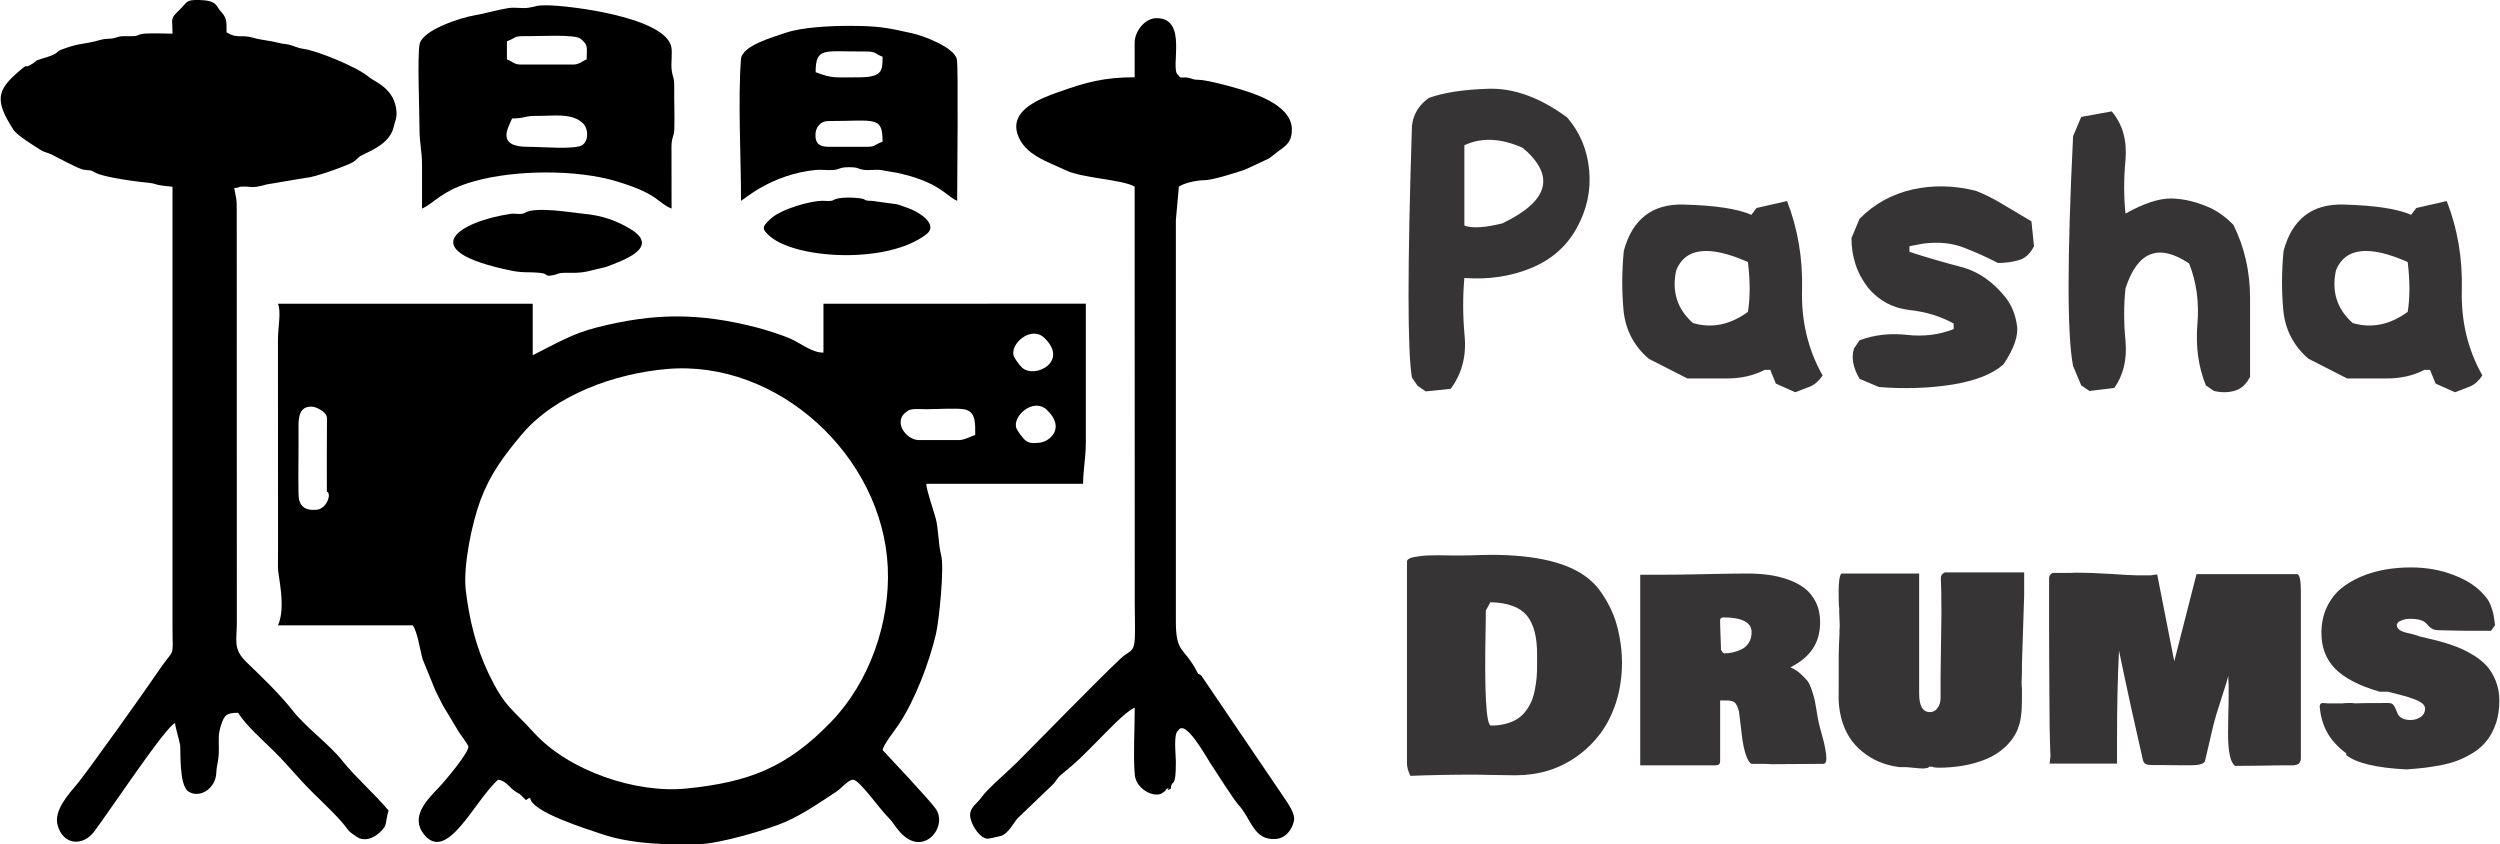 <?xml version="1.0" encoding="UTF-8"?>
<!DOCTYPE svg PUBLIC "-//W3C//DTD SVG 1.1//EN" "http://www.w3.org/Graphics/SVG/1.1/DTD/svg11.dtd">
<!-- Creator: CorelDRAW -->
<svg xmlns="http://www.w3.org/2000/svg" xml:space="preserve" width="151px" height="51px" version="1.1" style="shape-rendering:geometricPrecision; text-rendering:geometricPrecision; image-rendering:optimizeQuality; fill-rule:evenodd; clip-rule:evenodd"
viewBox="0 0 291.69 98.57"
 xmlns:xlink="http://www.w3.org/1999/xlink"
 xmlns:xodm="http://www.corel.com/coreldraw/odm/2003">
 <defs>
  <style type="text/css">
   <![CDATA[
    .fil0 {fill:black}
    .fil1 {fill:#373435;fill-rule:nonzero}
   ]]>
  </style>
 </defs>
 <g id="Layer_x0020_1">
  <g id="_2032263320880">
   <path class="fil0" d="M54.3 68.95c-0.34,-2.83 0.71,-7.89 1.72,-10.59 1.14,-3.03 2.71,-5.13 4.75,-7.57 3.97,-4.76 11,-7.18 16.97,-7.71 12.99,-1.15 25.23,10.18 25.82,23.15 0.29,6.41 -2.12,13.39 -6.61,18.03 -5.16,5.35 -9.6,7.05 -16.89,7.79 -5.89,0.6 -13.71,-2.05 -17.76,-6.47 -2.67,-2.93 -3.48,-3.07 -5.35,-6.97 -1.47,-3.08 -2.24,-6.28 -2.65,-9.66zm-16.22 -11.57c0.6,0.25 -0.02,2.02 -1.2,2.13 -1.42,0.13 -2.09,-0.48 -2.11,-1.81 -0.05,-2.59 0.03,-5.23 0,-7.83 -0.01,-1.32 0.16,-2.41 1.51,-2.4 0.47,0 1.11,0.36 1.37,0.59 0.53,0.46 0.45,0.63 0.44,1.51 -0.03,2.6 -0.01,5.21 -0.01,7.81zm80.49 -7.4c-0.49,-1.42 2.01,-3.59 3.54,-2.15 2.24,2.1 0.4,3.73 -0.84,3.85 -0.87,0.09 -1.26,0.08 -1.74,-0.36 -0.27,-0.26 -0.86,-1.05 -0.96,-1.34zm-4.8 0.79c-0.4,0.15 -1.35,0.6 -1.81,0.6l-4.8 0c-1.47,0 -3.19,-2.3 -1.2,-3.45 0.43,-0.25 1.4,-0.15 2.1,-0.15 1.08,0 3.43,-0.14 4.35,0 1.45,0.22 1.36,1.6 1.36,3zm4.5 -9.2c-0.49,-1.42 2.01,-3.59 3.54,-2.15 2.97,2.79 -1.11,4.85 -2.58,3.49 -0.28,-0.26 -0.86,-1.05 -0.96,-1.34zm-85.89 31.43l15.73 0c0.58,0.86 0.81,2.77 1.16,3.98l1.48 3.63c0.25,0.5 0.57,1.14 0.85,1.7l1.92 3.19c0.21,0.32 1,1.39 1.08,1.62 0.12,0.68 -2.75,4.08 -3.45,4.81 -1.37,1.43 -3.38,3.42 -1.73,5.48 2.69,3.35 5.82,-3.81 8.64,-6.39 0.85,0.1 1.21,0.76 1.88,1.27 0.54,0.42 0.39,0.13 0.97,0.7 0.67,0.64 0.2,0.4 0.9,0.13 0.12,1.69 6.78,3.7 8.37,4.25 3.43,1.17 7.64,1.28 11.47,1.17 2.27,-0.07 7.77,-1.64 10,-2.61 2.02,-0.89 4.12,-2.33 5.93,-3.53 0.57,-0.38 1.32,-1.33 1.92,-1.38 0.75,0 3.07,3.38 4.14,4.43 0.7,0.69 1.03,1.57 2.03,2.31 2.43,1.81 4.86,-1.37 3.49,-3.34 -0.74,-1.07 -5.62,-6.22 -6.2,-6.86 0.06,-0.59 1.41,-2.28 1.91,-3.03 1.91,-2.89 3.54,-7.22 4.32,-10.55 0.35,-1.49 0.99,-7.7 0.6,-9.17 -0.34,-1.29 -0.3,-3.08 -0.64,-4.32 -0.24,-0.89 -1.1,-3.32 -1.09,-4.01l18.3 0c0.02,-1.92 0.32,-2.85 0.32,-4.96l0 -16.07 -30.63 0.01 0 5.7c-1.25,0.04 -2.57,-1.02 -3.7,-1.55 -1,-0.47 -2.97,-1.09 -4.05,-1.37 -6.75,-1.74 -12,-1.73 -18.76,0 -2.88,0.73 -4.7,1.87 -7.43,3.23l0 -6.01 -29.74 0c0.4,0.94 0,2.74 0,4.2l0.01 24.18c0,0.81 0,1.61 -0.01,2.41 -0.01,0.98 0.97,4.54 0.01,6.75z"/>
   <path class="fil0" d="M20.06 3.93c-0.81,0 -2.91,-0.1 -3.57,0.04 -0.65,0.13 -0.37,0.28 -1.53,0.26 -0.96,-0.01 -0.86,-0.04 -1.62,0.19 -0.56,0.16 -1.01,0.06 -1.58,0.21 -2.5,0.69 -2.16,0.27 -4.48,1.09 -0.77,0.27 -0.42,0.31 -1.13,0.67 -0.32,0.17 -1.01,0.35 -1.34,0.46 -1,0.32 -0.47,0.2 -1.17,0.63 -1.12,0.69 -0.15,-0.33 -1.54,0.87 -2.51,2.17 -2.84,3.34 -0.61,6.79 0.44,0.69 2.41,1.87 3.18,2.37 0.47,0.3 0.73,0.26 1.28,0.53 0.65,0.31 3.16,1.7 3.77,1.78 1.11,0.16 0.47,-0.1 1.43,0.38 1.04,0.52 4.78,1.02 6.2,1.15 0.69,0.06 0.59,0.19 1.51,0.32l1.2 0.13 0 51.35c0,4.05 0.38,2.13 -1.86,5.5 -1.01,1.52 -7.96,11.29 -9.24,12.83 -1.05,1.26 -2.78,3.14 -2.31,4.85 0.65,2.36 2.95,2.5 4.28,0.73 1.62,-2.14 8.45,-12.42 9.43,-12.64 0.01,0.4 0.52,2.1 0.59,2.56 0.08,0.53 -0.14,4.63 0.93,5.39 1.28,0.89 3.19,-0.25 3.29,-2.1 0.06,-1.23 0.31,-1.34 0.3,-2.85 -0.01,-1.43 -0.08,-1.73 0.29,-2.86 0.36,-1.08 0.61,-1.35 1.96,-1.35 0.92,1.49 2.84,3.15 4.28,4.58 1.6,1.6 2.64,2.94 4.28,4.58 1.45,1.45 3.26,3.09 4.31,4.55 0.22,0.3 1.14,0.89 1.31,0.95 1.47,0.51 2.83,-1.09 2.96,-1.42 0.22,-0.55 0.16,-1.09 0.43,-1.82 -1.7,-2.03 -3.84,-3.86 -5.42,-5.84 -1.52,-1.91 -4.19,-3.84 -5.69,-5.73 -1.64,-2.08 -3.58,-3.92 -5.49,-5.77 -1.59,-1.55 -1.12,-2.45 -1.12,-4.59l-0.01 -48.19c0.01,-1.59 -0.11,-1.34 -0.29,-2.56 0.57,-0.02 0.54,-0.13 0.68,-0.15 0.22,-0.03 0.18,-0.01 0.22,-0.01 1.21,-0.08 0.85,0.3 2.89,-0.26l4.62 -0.78c0.87,-0.02 4.6,-1.35 5.41,-1.8 0.49,-0.28 0.61,-0.59 1.01,-0.79 1.41,-0.7 3.38,-1.5 3.8,-3.41 0.13,-0.63 0.35,-0.87 0.31,-1.66 -0.14,-2.76 -2.61,-3.57 -3.17,-4.06 -1.43,-1.25 -6.25,-3.15 -7.65,-3.32 -0.53,-0.06 -0.99,-0.27 -1.4,-0.4 -0.69,-0.24 -0.92,-0.13 -1.5,-0.3 -0.95,-0.26 -2.08,-0.33 -3,-0.6 -1.43,-0.42 -1.86,0.15 -3.12,-0.63 0,-1.56 0.04,-1.64 -0.83,-2.64 -0.34,-0.4 -0.32,-1.1 -2.32,-1.14 -1.64,-0.03 -1.35,0.18 -2.34,1.15 -1.15,1.12 -0.82,0.86 -0.82,2.78z"/>
   <path class="fil0" d="M132.38 4.97l0 4.05c-3.56,0 -5.68,0.58 -8.93,1.74 -2.1,0.74 -5.64,2.07 -4.75,4.88 0.78,2.45 3.57,3.25 5.67,4.25 1.91,0.92 6.61,1.06 8.01,1.9l0.01 48.65c0,1.31 0.06,2.78 0.01,4.07 -0.08,1.75 -0.65,1.4 -1.68,2.38 -3.73,3.57 -8.4,8.43 -12.15,12.18 -1.06,1.06 -3.38,3.01 -4.08,4.02 -0.62,0.88 -1.62,1.26 -1.23,2.61 0.24,0.81 1.01,2.08 1.89,2.21 0.16,0.02 1.26,-0.23 1.59,-0.32 0.92,-0.26 1.56,-1.64 1.98,-2.07l4.14 -3.97c0.26,-0.23 0.41,-0.68 0.97,-1.14 2.02,-1.65 2.32,-2.02 4.2,-3.9 1.09,-1.08 3.3,-3.49 4.36,-3.9 0,2.33 -0.19,5.59 0,7.81 0.15,1.75 2.31,2.77 3.22,2.16 0.68,-0.45 0.19,-0.28 0.5,-0.47 0.66,-0.43 -0.35,0.42 0.48,-0.04 0.15,-1.31 0.61,0.24 0.6,-3.16 0,-0.84 -0.31,-3.3 0.28,-3.63 0.8,-1.42 3.23,3.03 3.75,3.82 0.62,0.94 2.74,4.28 3.33,4.92 1.43,1.53 1.72,4.18 4.36,3.91 1.1,-0.11 1.78,-0.99 2.05,-2.03 0.24,-0.92 -0.72,-2.13 -1.2,-2.88l-9.59 -14.14c-0.58,-0.48 -0.18,0.15 -0.54,-0.52 -1.51,-2.88 -2.44,-2.04 -2.44,-5.81l0 -46.86 0.35 -3.9c0.53,-0.39 1.99,-0.75 2.95,-0.75 0.96,0 3.67,-0.86 4.78,-1.24l2.76 -1.29c0.49,-0.33 0.77,-0.61 1.19,-0.91 0.91,-0.63 1.55,-1.12 1.51,-2.57 -0.1,-2.99 -4.93,-4.31 -7.23,-4.95 -0.74,-0.21 -2.9,-0.76 -3.61,-0.76 -0.77,0 -0.75,-0.15 -1.25,-0.24 -0.77,-0.15 -0.88,0.19 -1.18,-0.33 -1.04,-0.59 1.25,-6.63 -2.52,-6.63 -1.42,0 -2.56,1.59 -2.56,2.85z"/>
   <path class="fil0" d="M59.7 13.83c1.52,0 1.46,-0.32 2.85,-0.3 1.99,0.02 4.26,-0.41 5.51,0.96 0.56,0.63 0.57,1.95 -0.15,2.44 -0.82,0.57 -4.89,0.2 -6.26,0.21 -3.98,0.04 -2.31,-2.36 -1.95,-3.31zm-0.6 -9.01c1.35,-0.51 0.58,-0.62 2.55,-0.6 1.11,0.01 5.39,-0.23 6.03,0.29 0.97,0.79 0.73,1.01 0.73,2.42 -0.5,0.19 -0.88,0.6 -1.5,0.6l-6.31 0c-0.61,0 -0.99,-0.41 -1.5,-0.6l0 -2.11zm-9.91 19.53c1.51,-0.68 2.26,-2.12 6.12,-3.2 4.76,-1.33 11.98,-1.4 16.7,0.05 4.9,1.5 4.6,2.45 6.31,3.15l-0.01 -7.22c0,-1.12 0.3,-1.13 0.33,-2.08 0.05,-1.57 -0.03,-3.24 -0.01,-4.82 0.02,-1.27 -0.2,-1.18 -0.3,-2.1 -0.09,-0.75 0.08,-1.8 -0.02,-2.54 -0.48,-3.54 -11.79,-4.95 -14.55,-4.97 -1.32,-0.01 -1.13,0.13 -2.12,0.28 -0.75,0.12 -1.63,-0.08 -2.37,0.04 -1.26,0.2 -2.77,0.65 -3.95,0.85 -1.55,0.25 -6.06,1.69 -6.41,3.35 -0.28,1.3 -0.02,7.9 -0.02,9.75 0,1.92 0.3,2.57 0.3,4.5 0,1.65 0,3.3 0,4.96z"/>
   <path class="fil0" d="M96.64 14.13c5.46,0 6.31,-0.63 6.31,2.41 -1.35,0.51 -0.57,0.62 -2.55,0.6 -1.1,-0.01 -2.21,-0.01 -3.31,0 -1.11,0.02 -1.89,-0.06 -1.97,-1.21 -0.07,-1.01 0.53,-1.8 1.52,-1.8zm-1.5 -5.7c0,-3 1,-2.38 5.72,-2.42 1.41,-0.01 1.1,0.24 2.09,0.61 0,1.69 -0.01,2.43 -3,2.41 -2.53,-0.02 -2.75,0.18 -4.81,-0.6zm-8.71 15.01c0.33,-0.13 3.48,-3.07 8.71,-3.6 0.64,-0.06 1.47,0.06 2.11,0 0.84,-0.09 0.59,-0.32 1.8,-0.32 1.16,0 0.91,0.19 1.67,0.3 0.6,0.1 1.46,-0.06 2.07,0.03 0.59,0.1 0.98,0.2 1.79,0.31 0.23,0.03 1.41,0.34 1.68,0.42 3.7,1.12 4.24,2.4 5.4,2.86 0,-2.22 0.15,-15.52 -0.03,-16.49 -0.26,-1.42 -3.92,-2.77 -5.2,-3.06 -3.01,-0.68 -4.07,-0.87 -7.38,-0.87 -2.18,0 -5.52,0.15 -7.44,0.82 -1.4,0.48 -5.07,1.48 -5.19,3.07 -0.36,4.87 0.01,11.47 0.01,16.53z"/>
   <path class="fil0" d="M61.21 24.84c-0.41,0.26 -1.13,0.05 -1.64,0.12 -5.88,0.85 -11.68,4.25 0.08,6.64 1.44,0.29 1.93,0.11 3.36,0.26 0.98,0.1 0.42,0.46 1.45,0.27 0.71,-0.14 0.5,-0.3 1.7,-0.28 1.57,0.02 1.91,-0.04 3.22,-0.38 0.34,-0.09 1.13,-0.24 1.44,-0.36 1.72,-0.68 6.2,-2.18 2.8,-4.31 -1.68,-1.05 -3.45,-1.65 -5.52,-1.84 -1.41,-0.14 -5.69,-0.88 -6.89,-0.12z"/>
   <path class="fil0" d="M97.25 23.34c-0.32,0.21 -0.94,0.1 -1.36,0.1 -1.23,0 -4.79,0.91 -6.08,2.17 -0.89,0.86 -1.03,1.07 -0.01,1.97 3.06,2.67 13.73,3.28 18.26,-0.23 1.55,-1.21 -1.1,-2.73 -2.18,-3.08 -0.21,-0.07 -0.94,-0.34 -1.23,-0.42l-2.91 -0.4c-1.19,-0.02 -0.52,-0.16 -1.36,-0.29 -0.85,-0.13 -2.56,-0.17 -3.13,0.18z"/>
  </g>
  <path class="fil1" d="M166.36 45.69l-0.95 -0.65 -0.66 -0.96c-0.53,-3.07 -0.53,-12.86 0,-29.38 0.14,-1.33 0.79,-2.42 1.96,-3.26 1.71,-0.63 4.04,-0.99 7,-1.08 2.96,-0.08 6,1.03 9.15,3.34 1.5,1.74 2.36,3.79 2.58,6.16 0.22,2.38 -0.27,4.63 -1.46,6.77 -1.18,2.14 -2.96,3.7 -5.34,4.67 -2.37,0.97 -4.96,1.36 -7.77,1.15 -0.19,2.14 -0.19,4.4 0.03,6.77 0.22,2.37 -0.33,4.43 -1.63,6.17l-2.91 0.3zm11.33 -28.43c-2.57,-1.14 -4.84,-1.24 -6.82,-0.3l0 9.37c0.88,0.34 2.35,0.26 4.42,-0.25 5.45,-2.61 6.25,-5.54 2.4,-8.82z"/>
  <path id="_1" class="fil1" d="M209.49 45.79l-2.26 -1.01 -0.65 -1.6 -0.65 0c-1.31,0.67 -2.76,1 -4.37,1 -1.6,0 -3.16,0 -4.66,0l-4.51 -2.3c-1.74,-1.5 -2.72,-3.39 -2.94,-5.65 -0.21,-2.25 -0.2,-4.57 0.03,-6.94 1,-3.71 3.34,-5.52 7.01,-5.41 3.68,0.1 6.31,0.5 7.88,1.2l0.61 -0.8 3.56 -0.81c1.26,3.25 1.84,6.7 1.75,10.36 -0.1,3.66 0.7,7 2.4,10 -0.43,0.64 -0.91,1.06 -1.45,1.29 -0.53,0.21 -1.12,0.43 -1.75,0.67zm-5.52 -9.38c0.27,-1.67 0.27,-3.61 0,-5.82 -4.51,-2 -7.3,-1.68 -8.37,0.96 -0.54,2.48 0.12,4.53 1.95,6.16 2.21,0.65 4.34,0.21 6.42,-1.3z"/>
  <path id="_2" class="fil1" d="M219.27 45.18l-2.26 -0.95c-0.77,-1.3 -0.99,-2.49 -0.65,-3.56l0.65 -0.95c1.73,-0.64 3.57,-0.84 5.51,-0.63 1.94,0.22 3.76,0 5.47,-0.67l0 -0.65c-1.51,-0.84 -3.23,-1.37 -5.16,-1.58 -1.95,-0.22 -3.55,-1.08 -4.82,-2.58 -0.67,-0.88 -1.17,-1.79 -1.48,-2.76 -0.32,-0.98 -0.47,-1.99 -0.47,-3.06l0.95 -2.26c1.73,-1.74 3.79,-2.87 6.17,-3.41 2.37,-0.53 4.84,-0.49 7.42,0.16 1.07,0.42 2.14,0.97 3.21,1.62 1.07,0.65 2.15,1.29 3.26,1.94l0.3 2.9c-0.44,0.87 -1.03,1.42 -1.78,1.63 -0.76,0.22 -1.57,0.33 -2.43,0.33 -1.28,-0.67 -2.61,-1.27 -4.02,-1.81 -1.4,-0.53 -2.98,-0.68 -4.71,-0.45l-1.6 0.3 0 0.66c1.93,0.63 3.93,1.21 5.99,1.75 2.05,0.53 3.83,1.77 5.34,3.71 0.63,0.87 1.04,1.9 1.22,3.11 0.19,1.2 -0.34,2.72 -1.57,4.56 -1.28,1.14 -3.26,1.92 -5.95,2.36 -2.69,0.43 -5.56,0.53 -8.59,0.29z"/>
  <path id="_3" class="fil1" d="M243.84 45.64l-0.96 -0.65 -0.95 -2.26c-0.7,-3.58 -0.7,-12.52 0,-26.83l0.95 -2.25 3.56 -0.65c1.27,1.5 1.8,3.38 1.61,5.64 -0.21,2.26 -0.21,4.35 0,6.29 2.14,-1.2 3.94,-1.79 5.41,-1.76 1.48,0.04 3.01,0.42 4.62,1.16 0.93,0.47 1.78,1.1 2.56,1.91 1.3,2.6 1.95,5.46 1.95,8.56 0,3.12 0,6.17 0,9.19 -0.44,0.86 -1.03,1.41 -1.78,1.62 -0.76,0.23 -1.57,0.23 -2.43,0.03l-0.95 -0.65c-0.88,-2.18 -1.2,-4.55 -0.99,-7.12 0.22,-2.58 -0.1,-4.95 -0.97,-7.12 -3.55,-2.37 -6.02,-1.41 -7.42,2.91 -0.21,1.93 -0.21,3.99 0,6.14 0.19,2.15 -0.24,3.98 -1.31,5.49l-2.9 0.35z"/>
  <path id="_4" class="fil1" d="M286.51 45.79l-2.26 -1.01 -0.65 -1.6 -0.66 0c-1.3,0.67 -2.75,1 -4.36,1 -1.6,0 -3.16,0 -4.66,0l-4.51 -2.3c-1.74,-1.5 -2.72,-3.39 -2.94,-5.65 -0.21,-2.25 -0.2,-4.57 0.03,-6.94 1,-3.71 3.34,-5.52 7.01,-5.41 3.68,0.1 6.31,0.5 7.88,1.2l0.61 -0.8 3.55 -0.81c1.27,3.25 1.85,6.7 1.76,10.36 -0.1,3.66 0.7,7 2.4,10 -0.43,0.64 -0.91,1.06 -1.45,1.29 -0.53,0.21 -1.12,0.43 -1.75,0.67zm-5.52 -9.38c0.27,-1.67 0.27,-3.61 0,-5.82 -4.51,-2 -7.3,-1.68 -8.37,0.96 -0.54,2.48 0.12,4.53 1.95,6.16 2.2,0.65 4.34,0.21 6.42,-1.3z"/>
  <path id="_5" class="fil1" d="M164.17 65.57c0,-0.12 0.07,-0.23 0.2,-0.32 0.15,-0.1 0.35,-0.17 0.61,-0.22 0.27,-0.05 0.54,-0.09 0.81,-0.12 0.26,-0.04 0.58,-0.06 0.95,-0.07 0.38,-0.01 0.68,-0.02 0.93,-0.02 0.24,0 0.52,0.01 0.84,0.01 0.31,0.01 0.5,0.01 0.56,0.01l1.86 0c0.37,0 0.88,-0.01 1.54,-0.04 0.66,-0.02 1.15,-0.03 1.46,-0.03 5.3,0 9.09,0.91 11.37,2.73l0.6 0.53c0.19,0.19 0.4,0.41 0.63,0.7 0.23,0.28 0.52,0.71 0.86,1.28 0.34,0.57 0.64,1.19 0.91,1.86 0.27,0.66 0.49,1.49 0.68,2.47 0.19,0.98 0.29,1.98 0.29,3.03 0,1.62 -0.23,3.14 -0.67,4.55 -0.45,1.41 -1.06,2.63 -1.82,3.67 -0.78,1.03 -1.68,1.92 -2.72,2.67 -1.04,0.75 -2.17,1.31 -3.38,1.69 -1.21,0.37 -2.46,0.55 -3.75,0.55l-0.53 0c-0.48,0 -1.19,-0.01 -2.13,-0.03 -0.95,-0.02 -1.66,-0.04 -2.14,-0.04 -2.78,0 -5.31,0.05 -7.56,0.14 -0.27,-0.53 -0.4,-1.02 -0.4,-1.47l0 -23.53zm9.79 19.13c0.67,0 1.27,-0.07 1.81,-0.23 0.53,-0.14 0.98,-0.34 1.35,-0.59 0.36,-0.24 0.68,-0.55 0.96,-0.93 0.28,-0.38 0.5,-0.77 0.66,-1.17 0.16,-0.4 0.29,-0.86 0.38,-1.37 0.1,-0.52 0.16,-1.01 0.2,-1.47 0.03,-0.46 0.04,-0.97 0.04,-1.54l0 -1.03c0,-2.05 -0.4,-3.56 -1.21,-4.53 -0.81,-0.97 -2.23,-1.49 -4.25,-1.54 -0.05,0.12 -0.15,0.29 -0.26,0.5 -0.13,0.21 -0.22,0.37 -0.27,0.5l0 0.8c0,0.17 -0.01,0.6 -0.02,1.3 -0.15,7.44 0.06,11.21 0.61,11.3z"/>
  <path id="_6" class="fil1" d="M191.4 67.09l3.1 0c0.95,0 2.48,-0.02 4.58,-0.07 2.1,-0.04 3.67,-0.07 4.71,-0.07 0.9,0 1.75,0.05 2.53,0.15 0.79,0.1 1.56,0.29 2.32,0.55 0.76,0.27 1.41,0.61 1.95,1.02 0.54,0.41 0.97,0.96 1.31,1.63 0.33,0.67 0.5,1.45 0.5,2.32 0,1.22 -0.29,2.25 -0.85,3.1 -0.57,0.86 -1.44,1.59 -2.62,2.18 0.47,0.2 0.87,0.46 1.21,0.78 0.35,0.32 0.61,0.6 0.8,0.83 0.18,0.24 0.36,0.63 0.53,1.18 0.17,0.55 0.28,0.91 0.31,1.08 0.03,0.18 0.1,0.6 0.22,1.28 0.03,0.15 0.05,0.27 0.06,0.35 0.05,0.45 0.23,1.26 0.57,2.44 0.33,1.19 0.5,2.1 0.5,2.73 0,0.4 -0.13,0.6 -0.37,0.6 -0.67,0 -1.67,0.01 -3.02,0.02 -1.35,0.01 -2.36,0.02 -3.01,0.02 -0.27,-0.03 -0.67,-0.04 -1.2,-0.04l-1.13 0c-0.22,-0.07 -0.44,-0.41 -0.66,-1.03 -0.21,-0.62 -0.35,-1.32 -0.45,-2.1l-0.36 -2.97c-0.07,-0.24 -0.12,-0.42 -0.16,-0.53 -0.04,-0.1 -0.11,-0.23 -0.21,-0.38 -0.1,-0.14 -0.23,-0.25 -0.4,-0.3 -0.18,-0.06 -0.4,-0.09 -0.66,-0.09l-0.77 0 0 6.67c0,0.03 0,0.08 0,0.16 0,0.07 0,0.12 0,0.15 0,0.02 0,0.06 0,0.12 0,0.06 -0.01,0.1 -0.02,0.13 -0.01,0.02 -0.02,0.06 -0.03,0.1 -0.01,0.05 -0.03,0.08 -0.04,0.09 -0.02,0.02 -0.04,0.04 -0.07,0.06 -0.03,0.02 -0.06,0.04 -0.1,0.05 -0.04,0.01 -0.08,0.02 -0.13,0.03 -0.05,0.01 -0.11,0.01 -0.17,0.01l-8.77 0 0 -22.25zm9.43 8.78c0.02,0.03 0.06,0.07 0.1,0.14 0.04,0.08 0.09,0.14 0.13,0.18 0.05,0.04 0.09,0.07 0.14,0.08 0.33,0 0.66,-0.03 1,-0.11 0.33,-0.07 0.67,-0.19 1.02,-0.36 0.35,-0.16 0.63,-0.42 0.85,-0.76 0.22,-0.34 0.33,-0.75 0.33,-1.23 0,-1.16 -1.12,-1.74 -3.34,-1.74 -0.22,0.06 -0.33,0.14 -0.33,0.27l0 0.63c0,0.33 0.02,0.81 0.05,1.45 0.03,0.64 0.05,1.13 0.05,1.45z"/>
  <path id="_7" class="fil1" d="M214.63 70.99c-0.05,-0.23 -0.07,-0.86 -0.07,-1.9 0,-1.2 0.11,-1.92 0.33,-2.14l9.07 0 0 14.01c0,1.45 0.42,2.17 1.26,2.17 0.36,0 0.66,-0.16 0.89,-0.48 0.23,-0.31 0.35,-0.69 0.35,-1.12l0 -2.47c0.07,-4.87 0.1,-7.33 0.1,-7.37 0,-1.94 -0.02,-3.34 -0.07,-4.21 0,-0.31 0.16,-0.53 0.47,-0.66l9.26 0 0 2.6c-0.14,4.21 -0.23,6.92 -0.26,8.13l0 1.03c0,0.14 -0.01,0.31 -0.02,0.53 -0.01,0.23 -0.02,0.39 -0.02,0.47 0,0.38 0.01,0.65 0.04,0.8l0 1.3c0,1.55 -0.16,2.66 -0.47,3.33l0 0.07c-0.35,0.84 -0.86,1.55 -1.53,2.16 -0.67,0.61 -1.43,1.08 -2.29,1.42 -0.85,0.34 -1.73,0.58 -2.63,0.73 -0.9,0.15 -1.85,0.23 -2.85,0.23 -0.31,0 -0.54,-0.04 -0.7,-0.11l-0.4 0c0,0.12 -0.16,0.17 -0.5,0.17l0 0.04c-0.24,0.01 -0.95,-0.05 -2.13,-0.17l-0.77 0c-0.7,-0.08 -1.37,-0.24 -2.02,-0.47 -0.65,-0.23 -1.28,-0.56 -1.89,-0.99 -0.62,-0.43 -1.15,-0.94 -1.61,-1.52 -0.46,-0.59 -0.84,-1.31 -1.13,-2.15 -0.28,-0.85 -0.45,-1.77 -0.48,-2.77 0.01,-0.58 0.01,-1.38 0.01,-2.4 -0.01,-1.02 -0.01,-1.95 0,-2.79 0.02,-0.84 0.04,-1.65 0.09,-2.44l0 -0.47c0,-0.06 0.01,-0.14 0.02,-0.27 0.01,-0.12 0.01,-0.21 0.01,-0.26 0,-0.17 -0.01,-0.42 -0.03,-0.75 -0.02,-0.33 -0.03,-0.58 -0.03,-0.75l0 -0.57 0 0.04z"/>
  <path id="_8" class="fil1" d="M251.05 67.16c0.08,-0.03 0.21,-0.05 0.38,-0.06 0.18,-0.02 0.28,-0.03 0.32,-0.04l1.99 10.14 2.6 -10.18 11.72 0c0.3,0 0.46,0.66 0.46,1.97l0 19.62c-0.02,0.18 -0.07,0.32 -0.15,0.43 -0.07,0.11 -0.19,0.19 -0.34,0.23 -0.15,0.04 -0.27,0.06 -0.35,0.07 -0.08,0 -0.23,0 -0.43,0 -0.7,0 -1.76,0.01 -3.19,0.04 -1.42,0.02 -2.49,0.03 -3.21,0.03 -0.55,-0.35 -0.83,-1.62 -0.83,-3.83 0,-0.56 0.02,-1.28 0.03,-2.18 0.03,-0.89 0.04,-1.55 0.04,-1.99l0 -1.46c0,-0.08 -0.01,-0.21 -0.02,-0.38 -0.01,-0.18 -0.02,-0.31 -0.02,-0.39 0,-0.38 0.03,-0.99 0.07,-1.83l0 1.26c-0.15,0.66 -0.45,1.65 -0.9,3 -0.44,1.34 -0.74,2.35 -0.9,3l-1 4.27c-0.17,0.31 -0.73,0.46 -1.66,0.46 -0.46,0 -1.05,0 -1.78,-0.01 -0.73,-0.02 -1.28,-0.02 -1.66,-0.02 -0.11,0 -0.3,0 -0.56,0 -0.27,0 -0.44,0 -0.5,0 -0.36,0 -0.61,-0.05 -0.77,-0.13 -0.16,-0.09 -0.27,-0.27 -0.33,-0.54 -1.05,-4.63 -1.77,-7.9 -2.17,-9.83l-0.6 -2.86c-0.16,3.23 -0.23,6.65 -0.23,10.26l0 2.93 -7.87 0c0,-0.06 0.02,-0.21 0.05,-0.43 0.03,-0.22 0.05,-0.35 0.05,-0.37 -0.09,-2.13 -0.13,-4.76 -0.13,-7.89 0,-0.95 -0.01,-2.21 -0.02,-3.78 -0.01,-1.57 -0.01,-2.66 -0.01,-3.25l0 -5.9c0,-0.15 0.02,-0.25 0.06,-0.33 0.04,-0.07 0.16,-0.17 0.33,-0.31l1.54 0c0.55,0 0.96,-0.01 1.19,-0.03 1.13,0 2.49,0.05 4.1,0.15 1.6,0.11 2.6,0.16 3.01,0.16l1.69 0zm9.07 10.1l0 -0.03 0 0.03z"/>
  <path id="_9" class="fil1" d="M284.65 73.57c-0.3,0 -0.54,-0.04 -0.73,-0.13 -0.19,-0.09 -0.34,-0.2 -0.45,-0.33 -0.11,-0.13 -0.24,-0.27 -0.38,-0.4 -0.14,-0.14 -0.36,-0.25 -0.65,-0.34 -0.3,-0.08 -0.69,-0.13 -1.15,-0.13 -0.15,0 -0.33,0.01 -0.53,0.04 -0.21,0.03 -0.43,0.11 -0.67,0.23 -0.25,0.12 -0.37,0.28 -0.37,0.47 0,0.21 0.1,0.38 0.3,0.54 0.21,0.15 0.44,0.25 0.7,0.31 0.27,0.06 0.56,0.14 0.89,0.22 0.33,0.08 0.56,0.16 0.69,0.22l2.45 0.6c0.72,0.2 1.37,0.41 1.95,0.64 0.58,0.22 1.19,0.52 1.84,0.9 0.65,0.38 1.19,0.81 1.63,1.28 0.43,0.46 0.79,1.05 1.08,1.75 0.29,0.7 0.44,1.48 0.44,2.33 0,1.01 -0.14,1.92 -0.41,2.73l0 -0.04c-0.23,0.71 -0.56,1.34 -0.98,1.91 -0.42,0.55 -0.92,1.02 -1.5,1.4 -0.58,0.37 -1.16,0.68 -1.75,0.92 -0.59,0.25 -1.27,0.45 -2.04,0.61 -0.77,0.14 -1.46,0.26 -2.07,0.33 -0.6,0.07 -1.3,0.13 -2.09,0.19 -3.5,-0.18 -5.84,-0.73 -7.03,-1.67l0 -0.2c-1.01,-0.76 -1.76,-1.58 -2.24,-2.47 -0.49,-0.89 -0.77,-1.89 -0.86,-3.01 0,-0.27 0.12,-0.4 0.37,-0.4 0.06,0 0.16,0.01 0.29,0.02 0.14,0.01 0.24,0.02 0.31,0.02l1.7 0c0.15,-0.03 0.37,-0.04 0.66,-0.04l0.43 0c0.1,0 0.17,0.01 0.24,0.04 0.64,-0.03 1.74,-0.04 3.3,-0.04l0.76 0c0.23,0 0.4,0.07 0.52,0.2 0.12,0.14 0.22,0.3 0.29,0.5 0.08,0.2 0.16,0.39 0.25,0.59 0.1,0.19 0.26,0.36 0.51,0.49 0.24,0.13 0.57,0.2 0.97,0.2 0.43,0 0.82,-0.11 1.17,-0.34 0.35,-0.23 0.53,-0.56 0.53,-0.99 0,-0.2 -0.09,-0.39 -0.29,-0.57 -0.19,-0.17 -0.47,-0.33 -0.85,-0.48 -0.37,-0.14 -0.71,-0.26 -1,-0.35 -0.3,-0.09 -0.7,-0.19 -1.2,-0.32 -0.5,-0.12 -0.82,-0.2 -0.96,-0.25l-1 0c-2.41,-0.7 -4.15,-1.61 -5.21,-2.7 -1.06,-1.09 -1.59,-2.48 -1.59,-4.16 0,-1.11 0.21,-2.1 0.62,-2.99 0.42,-0.89 0.97,-1.61 1.65,-2.18 0.69,-0.57 1.49,-1.04 2.41,-1.43 0.93,-0.38 1.87,-0.65 2.82,-0.81 0.96,-0.16 1.94,-0.24 2.96,-0.24 1.81,0 3.5,0.3 5.04,0.91 1.56,0.6 2.73,1.39 3.53,2.36 0.29,0.29 0.52,0.65 0.7,1.09 0.18,0.45 0.29,0.81 0.34,1.06 0.05,0.26 0.12,0.7 0.2,1.32l-0.47 0.66 -2.83 0c-0.32,0 -0.83,-0.01 -1.56,-0.03 -0.72,-0.02 -1.28,-0.04 -1.68,-0.04z"/>
 </g>
</svg>
